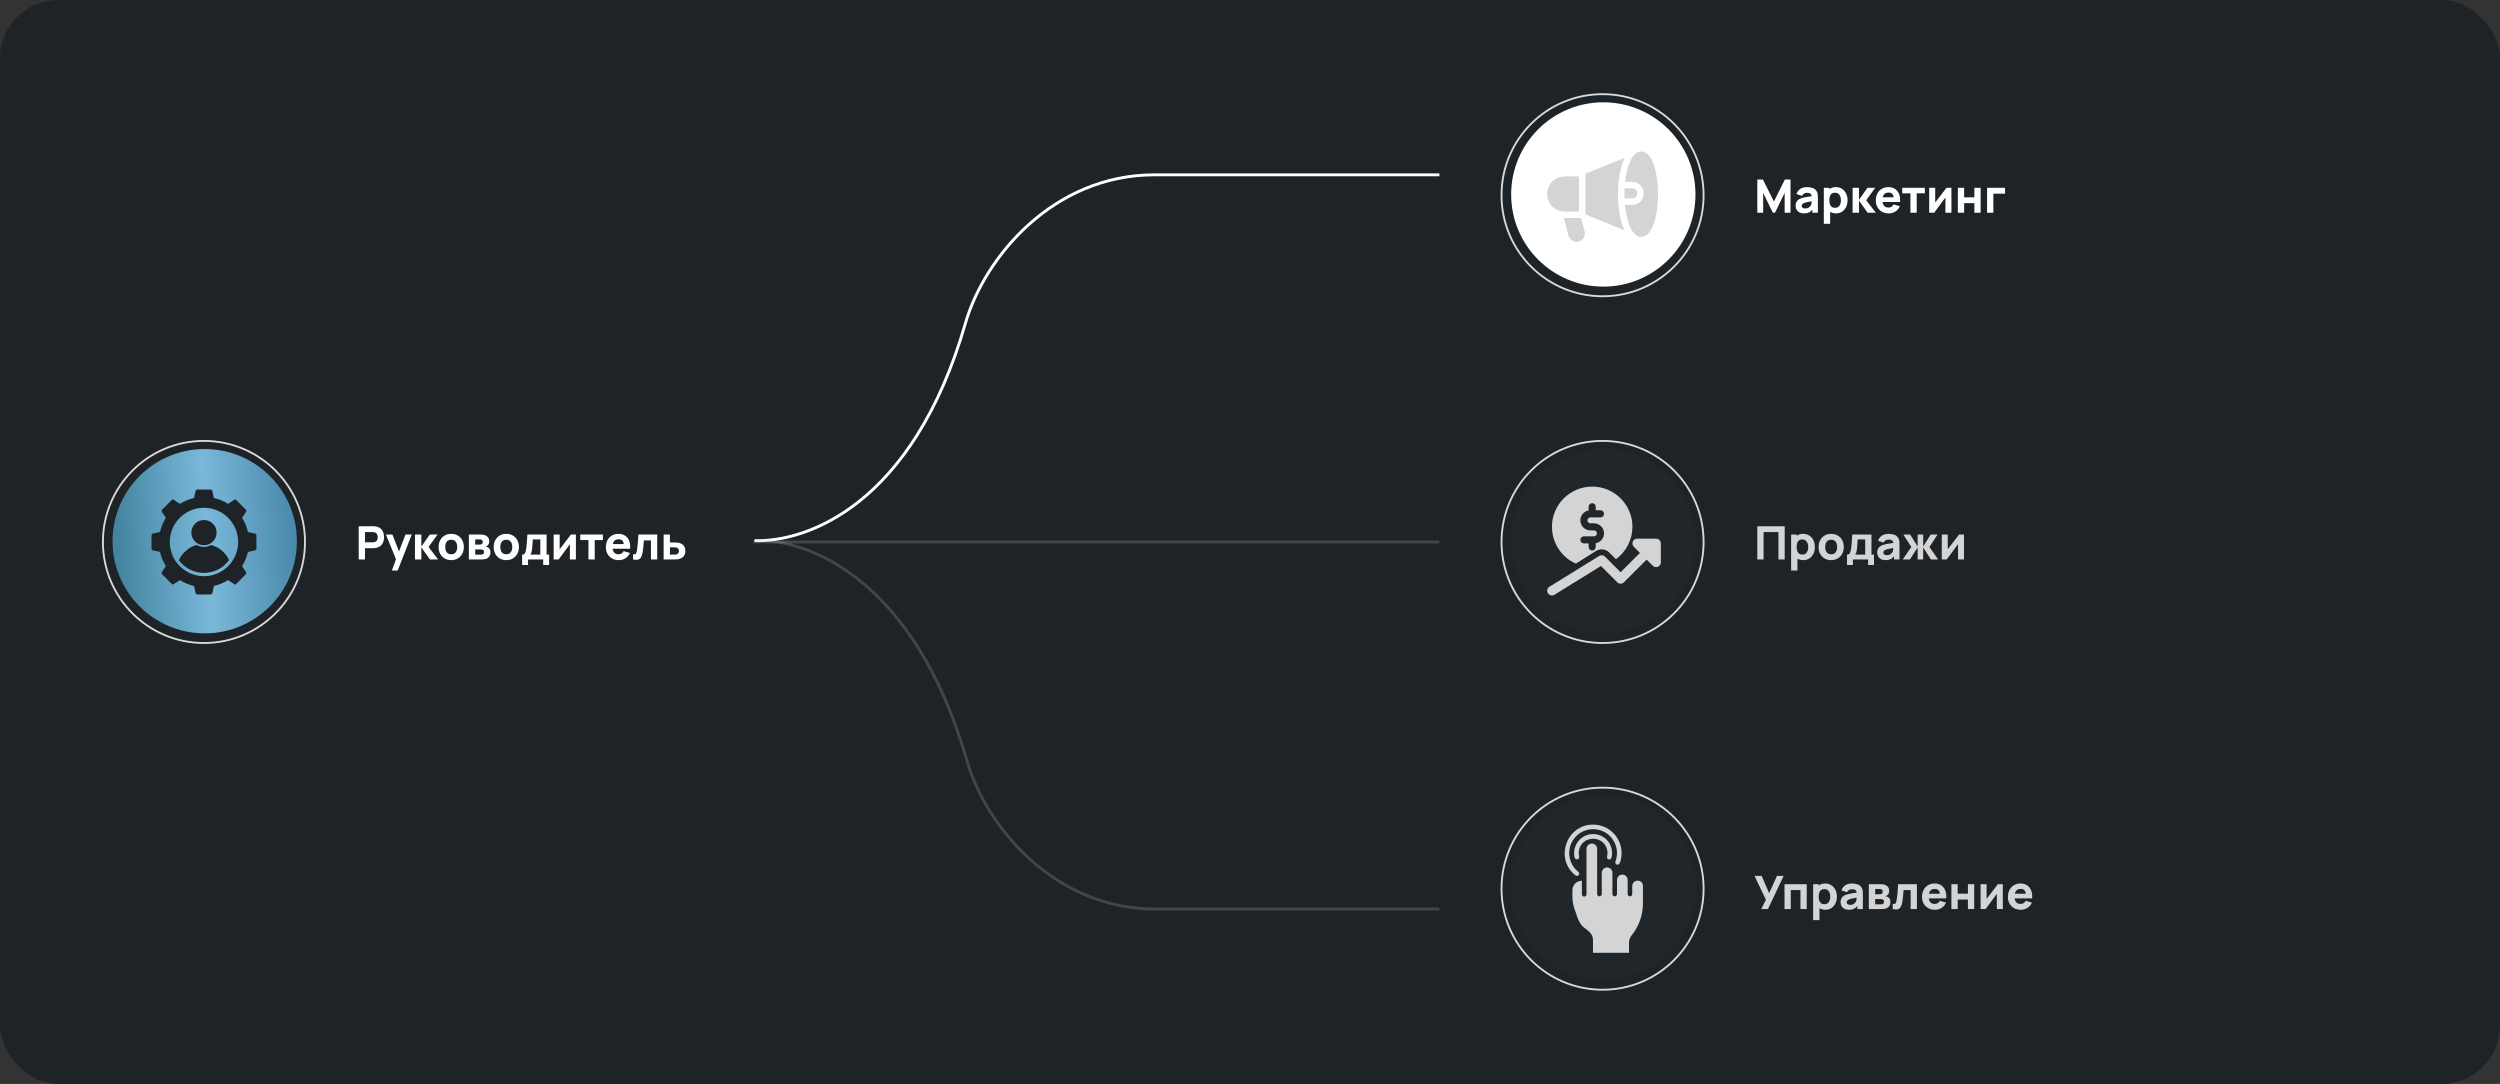 <?xml version="1.0" encoding="UTF-8"?> <svg xmlns="http://www.w3.org/2000/svg" width="858" height="372" viewBox="0 0 858 372" fill="none"><rect x="0" y="0" width="858" height="372" fill="#333333" stroke="none"/><rect width="858" height="372" rx="20" fill="#1E2328"></rect><circle cx="70" cy="186" r="34.678" stroke="#D9D9D9" stroke-width="0.644"></circle><circle cx="70.258" cy="185.741" r="31.63" fill="url(#paint0_linear_163_3444)"></circle><path d="M123.108 192V180.605H127.919C128.03 180.605 128.178 180.61 128.362 180.62C128.552 180.626 128.721 180.642 128.869 180.668C129.549 180.773 130.106 180.998 130.539 181.341C130.977 181.683 131.298 182.116 131.504 182.638C131.71 183.155 131.813 183.733 131.813 184.371C131.813 185.01 131.707 185.59 131.496 186.112C131.29 186.629 130.969 187.059 130.531 187.402C130.098 187.745 129.544 187.969 128.869 188.075C128.721 188.096 128.552 188.112 128.362 188.122C128.173 188.133 128.025 188.138 127.919 188.138H125.26V192H123.108ZM125.26 186.128H127.824C127.935 186.128 128.056 186.123 128.188 186.112C128.32 186.102 128.442 186.081 128.552 186.049C128.843 185.97 129.067 185.838 129.225 185.653C129.383 185.463 129.491 185.255 129.549 185.028C129.613 184.796 129.644 184.577 129.644 184.371C129.644 184.166 129.613 183.949 129.549 183.722C129.491 183.49 129.383 183.282 129.225 183.097C129.067 182.907 128.843 182.773 128.552 182.694C128.442 182.662 128.32 182.641 128.188 182.63C128.056 182.62 127.935 182.615 127.824 182.615H125.26V186.128ZM134.494 195.798L136.14 191.272L136.171 192.601L132.452 183.453H134.684L137.184 189.927H136.678L139.163 183.453H141.315L136.488 195.798H134.494ZM142.412 192L142.428 183.453H144.612V187.568L147.508 183.453H150.167L147.081 187.727L150.373 192H147.572L144.612 187.885V192H142.412ZM154.852 192.237C153.992 192.237 153.238 192.045 152.589 191.66C151.94 191.275 151.433 190.744 151.069 190.069C150.711 189.389 150.531 188.608 150.531 187.727C150.531 186.835 150.716 186.052 151.085 185.376C151.454 184.696 151.964 184.166 152.612 183.786C153.261 183.406 154.008 183.216 154.852 183.216C155.712 183.216 156.466 183.409 157.115 183.794C157.769 184.179 158.279 184.712 158.643 185.392C159.007 186.068 159.189 186.846 159.189 187.727C159.189 188.613 159.004 189.396 158.635 190.077C158.271 190.752 157.761 191.283 157.107 191.668C156.458 192.047 155.707 192.237 154.852 192.237ZM154.852 190.227C155.543 190.227 156.057 189.995 156.395 189.531C156.738 189.061 156.909 188.46 156.909 187.727C156.909 186.967 156.735 186.36 156.387 185.907C156.044 185.453 155.533 185.226 154.852 185.226C154.382 185.226 153.997 185.332 153.697 185.543C153.396 185.754 153.172 186.046 153.024 186.421C152.882 186.796 152.81 187.231 152.81 187.727C152.81 188.492 152.982 189.101 153.325 189.555C153.673 190.003 154.182 190.227 154.852 190.227ZM160.913 192V183.453H164.917C165.234 183.453 165.511 183.472 165.748 183.509C165.986 183.54 166.183 183.58 166.342 183.628C166.732 183.744 167.088 183.97 167.41 184.308C167.732 184.646 167.893 185.136 167.893 185.78C167.893 186.16 167.832 186.468 167.711 186.706C167.589 186.938 167.428 187.131 167.228 187.284C167.133 187.352 167.038 187.41 166.943 187.458C166.848 187.505 166.753 187.542 166.658 187.568C166.88 187.6 167.08 187.658 167.26 187.743C167.544 187.869 167.792 188.07 168.003 188.344C168.214 188.613 168.32 189.014 168.32 189.547C168.32 190.117 168.18 190.602 167.901 191.003C167.626 191.404 167.212 191.683 166.658 191.842C166.468 191.894 166.244 191.934 165.986 191.96C165.732 191.987 165.466 192 165.186 192H160.913ZM163.097 190.37H165.028C165.139 190.37 165.252 190.359 165.368 190.338C165.49 190.312 165.598 190.28 165.693 190.243C165.846 190.18 165.954 190.072 166.017 189.919C166.086 189.766 166.12 189.61 166.12 189.452C166.12 189.23 166.07 189.056 165.97 188.93C165.875 188.803 165.767 188.713 165.645 188.661C165.545 188.613 165.434 188.587 165.313 188.581C165.197 188.571 165.102 188.566 165.028 188.566H163.097V190.37ZM163.097 186.904H164.411C164.58 186.904 164.738 186.896 164.886 186.88C165.039 186.859 165.165 186.825 165.265 186.777C165.403 186.714 165.505 186.614 165.574 186.476C165.643 186.334 165.677 186.176 165.677 186.002C165.677 185.817 165.637 185.651 165.558 185.503C165.484 185.35 165.36 185.247 165.186 185.194C165.07 185.152 164.922 185.128 164.743 185.123C164.569 185.118 164.458 185.115 164.411 185.115H163.097V186.904ZM173.755 192.237C172.895 192.237 172.14 192.045 171.491 191.66C170.843 191.275 170.336 190.744 169.972 190.069C169.613 189.389 169.434 188.608 169.434 187.727C169.434 186.835 169.619 186.052 169.988 185.376C170.357 184.696 170.866 184.166 171.515 183.786C172.164 183.406 172.911 183.216 173.755 183.216C174.615 183.216 175.369 183.409 176.018 183.794C176.672 184.179 177.181 184.712 177.545 185.392C177.909 186.068 178.091 186.846 178.091 187.727C178.091 188.613 177.907 189.396 177.537 190.077C177.173 190.752 176.664 191.283 176.01 191.668C175.361 192.047 174.609 192.237 173.755 192.237ZM173.755 190.227C174.446 190.227 174.96 189.995 175.298 189.531C175.641 189.061 175.812 188.46 175.812 187.727C175.812 186.967 175.638 186.36 175.29 185.907C174.947 185.453 174.435 185.226 173.755 185.226C173.285 185.226 172.9 185.332 172.599 185.543C172.299 185.754 172.074 186.046 171.927 186.421C171.784 186.796 171.713 187.231 171.713 187.727C171.713 188.492 171.884 189.101 172.227 189.555C172.576 190.003 173.085 190.227 173.755 190.227ZM179.198 193.899V190.338C179.652 190.338 179.974 190.18 180.164 189.863C180.359 189.547 180.512 188.982 180.623 188.17C180.686 187.7 180.739 187.207 180.781 186.69C180.829 186.173 180.868 185.643 180.9 185.099C180.931 184.556 180.961 184.007 180.987 183.453H187.587V190.338H188.457V193.899H186.431V192H181.224V193.899H179.198ZM181.952 190.338H185.434V185.115H182.854C182.839 185.405 182.82 185.696 182.799 185.986C182.783 186.276 182.762 186.563 182.736 186.848C182.715 187.133 182.694 187.41 182.672 187.679C182.651 187.943 182.628 188.196 182.601 188.439C182.554 188.903 182.488 189.28 182.403 189.571C182.319 189.861 182.169 190.117 181.952 190.338ZM197.645 183.453V192H195.588V186.777L191.726 192H190.017V183.453H192.074V188.502L195.952 183.453H197.645ZM201.952 192V185.353H199.15V183.453H206.906V185.353H204.104V192H201.952ZM212.382 192.237C211.507 192.237 210.734 192.05 210.064 191.676C209.399 191.296 208.877 190.776 208.497 190.117C208.122 189.452 207.935 188.692 207.935 187.838C207.935 186.904 208.12 186.091 208.489 185.4C208.858 184.709 209.367 184.174 210.016 183.794C210.665 183.409 211.412 183.216 212.256 183.216C213.153 183.216 213.915 183.427 214.543 183.849C215.17 184.271 215.635 184.865 215.935 185.63C216.236 186.395 216.342 187.294 216.252 188.328H214.123V187.537C214.123 186.666 213.983 186.041 213.704 185.661C213.429 185.276 212.978 185.084 212.351 185.084C211.617 185.084 211.077 185.308 210.728 185.756C210.385 186.199 210.214 186.856 210.214 187.727C210.214 188.523 210.385 189.141 210.728 189.578C211.077 190.011 211.586 190.227 212.256 190.227C212.678 190.227 213.039 190.135 213.34 189.95C213.641 189.766 213.87 189.499 214.028 189.151L216.181 189.768C215.859 190.549 215.35 191.156 214.653 191.588C213.962 192.021 213.205 192.237 212.382 192.237ZM209.549 188.328V186.73H215.215V188.328H209.549ZM217.247 192V190.212C217.559 190.27 217.799 190.267 217.968 190.204C218.136 190.135 218.263 190.003 218.347 189.808C218.437 189.607 218.514 189.336 218.577 188.993C218.661 188.539 218.735 188.009 218.799 187.402C218.867 186.796 218.925 186.155 218.973 185.479C219.02 184.799 219.062 184.123 219.099 183.453H225.557V192H223.404V185.463H220.983C220.962 185.738 220.933 186.065 220.896 186.445C220.864 186.825 220.827 187.22 220.785 187.632C220.748 188.038 220.706 188.428 220.658 188.803C220.611 189.172 220.561 189.489 220.508 189.753C220.381 190.423 220.194 190.95 219.946 191.335C219.698 191.72 219.358 191.966 218.925 192.071C218.493 192.182 217.933 192.158 217.247 192ZM227.76 192V183.453H229.913V186.176H231.29C231.527 186.176 231.804 186.181 232.121 186.192C232.437 186.202 232.698 186.228 232.904 186.271C233.405 186.381 233.827 186.558 234.17 186.801C234.513 187.044 234.772 187.357 234.946 187.743C235.125 188.122 235.215 188.576 235.215 189.104C235.215 189.863 235.017 190.475 234.621 190.94C234.231 191.399 233.664 191.715 232.92 191.889C232.714 191.937 232.45 191.968 232.129 191.984C231.807 191.995 231.527 192 231.29 192H227.76ZM229.913 190.338H231.527C231.622 190.338 231.728 190.333 231.844 190.322C231.96 190.312 232.076 190.291 232.192 190.259C232.413 190.196 232.609 190.056 232.777 189.84C232.946 189.623 233.031 189.378 233.031 189.104C233.031 188.803 232.944 188.547 232.77 188.336C232.595 188.12 232.392 187.98 232.16 187.917C232.049 187.885 231.939 187.864 231.828 187.853C231.717 187.843 231.617 187.838 231.527 187.838H229.913V190.338Z" fill="white"></path><circle cx="550" cy="67" r="34.678" stroke="#D9D9D9" stroke-width="0.644"></circle><circle cx="550.259" cy="66.741" r="31.63" fill="white"></circle><path d="M557.545 68.086H560.193C562.468 67.992 562.466 64.752 560.193 64.658H557.569C557.512 65.796 557.504 66.946 557.545 68.086Z" fill="#D4D4D4"></path><path d="M563.283 52C560.239 52 558.362 56.771 557.745 62.427H560.193C565.428 62.644 565.424 70.102 560.193 70.317H557.688C558.241 76.214 560.139 81.301 563.283 81.301C570.944 81.245 570.944 52.056 563.283 52Z" fill="#D4D4D4"></path><path d="M555.289 66.651C555.289 62.604 555.853 58.77 556.878 55.855C557.089 55.255 557.32 54.697 557.568 54.182L544.129 59.625V73.554L557.568 79.119C555.894 75.436 555.351 71.513 555.289 66.651Z" fill="#D4D4D4"></path><path d="M541.898 72.601V60.528L536.994 60.553C528.958 60.915 529.021 72.286 537.071 72.6L541.898 72.601Z" fill="#D4D4D4"></path><path d="M542.628 74.822H536.699L538.322 80.876C538.725 82.413 540.343 83.311 541.828 82.901C542.564 82.704 543.181 82.229 543.564 81.565C543.948 80.901 544.05 80.13 543.853 79.394L542.628 74.822Z" fill="#D4D4D4"></path><path d="M603.108 73V61.605H605.039L608.806 69.17L612.572 61.605H614.503V73H612.493V66.194L609.185 73H608.426L605.118 66.194V73H603.108ZM619.099 73.237C618.487 73.237 617.967 73.121 617.54 72.889C617.118 72.652 616.796 72.338 616.574 71.948C616.358 71.552 616.25 71.117 616.25 70.642C616.25 70.246 616.311 69.885 616.432 69.558C616.553 69.231 616.748 68.943 617.017 68.695C617.292 68.442 617.658 68.231 618.117 68.062C618.434 67.946 618.811 67.843 619.249 67.753C619.687 67.664 620.183 67.579 620.737 67.5C621.291 67.416 621.9 67.323 622.565 67.223L621.789 67.65C621.789 67.144 621.668 66.772 621.425 66.535C621.183 66.297 620.776 66.179 620.207 66.179C619.89 66.179 619.56 66.255 619.217 66.408C618.874 66.561 618.634 66.833 618.497 67.223L616.551 66.606C616.767 65.899 617.173 65.324 617.769 64.881C618.365 64.438 619.178 64.216 620.207 64.216C620.961 64.216 621.631 64.332 622.217 64.564C622.802 64.796 623.245 65.197 623.546 65.767C623.715 66.084 623.815 66.4 623.847 66.717C623.878 67.033 623.894 67.387 623.894 67.777V73H622.011V71.243L622.28 71.607C621.863 72.182 621.412 72.599 620.927 72.858C620.447 73.111 619.837 73.237 619.099 73.237ZM619.558 71.544C619.953 71.544 620.286 71.475 620.555 71.338C620.829 71.196 621.045 71.035 621.204 70.855C621.367 70.676 621.478 70.526 621.536 70.404C621.647 70.172 621.71 69.903 621.726 69.597C621.747 69.286 621.758 69.027 621.758 68.822L622.391 68.98C621.752 69.085 621.235 69.175 620.84 69.249C620.444 69.318 620.125 69.381 619.882 69.439C619.639 69.497 619.426 69.56 619.241 69.629C619.03 69.713 618.859 69.806 618.727 69.906C618.6 70.001 618.505 70.106 618.442 70.222C618.384 70.338 618.355 70.468 618.355 70.61C618.355 70.805 618.402 70.974 618.497 71.117C618.598 71.254 618.737 71.359 618.917 71.433C619.096 71.507 619.31 71.544 619.558 71.544ZM630.146 73.237C629.297 73.237 628.587 73.04 628.017 72.644C627.448 72.248 627.018 71.71 626.727 71.029C626.443 70.349 626.3 69.581 626.3 68.727C626.3 67.872 626.443 67.105 626.727 66.424C627.012 65.743 627.432 65.205 627.986 64.809C628.54 64.414 629.223 64.216 630.035 64.216C630.853 64.216 631.565 64.411 632.172 64.802C632.779 65.192 633.248 65.728 633.58 66.408C633.918 67.083 634.087 67.856 634.087 68.727C634.087 69.581 633.921 70.349 633.588 71.029C633.261 71.71 632.802 72.248 632.211 72.644C631.621 73.04 630.932 73.237 630.146 73.237ZM625.936 76.799V64.453H627.835V70.309H628.104V76.799H625.936ZM629.798 71.322C630.262 71.322 630.642 71.206 630.937 70.974C631.233 70.742 631.452 70.431 631.594 70.04C631.737 69.645 631.808 69.207 631.808 68.727C631.808 68.252 631.734 67.819 631.586 67.429C631.439 67.033 631.209 66.719 630.898 66.487C630.592 66.25 630.199 66.131 629.719 66.131C629.27 66.131 628.906 66.239 628.627 66.456C628.352 66.672 628.152 66.975 628.025 67.366C627.899 67.756 627.835 68.21 627.835 68.727C627.835 69.244 627.899 69.697 628.025 70.088C628.152 70.478 628.358 70.782 628.642 70.998C628.933 71.214 629.318 71.322 629.798 71.322ZM635.812 73L635.828 64.453H638.012V68.568L640.909 64.453H643.568L640.481 68.727L643.773 73H640.972L638.012 68.885V73H635.812ZM648.224 73.237C647.349 73.237 646.576 73.05 645.906 72.675C645.241 72.296 644.719 71.776 644.339 71.117C643.964 70.452 643.777 69.692 643.777 68.838C643.777 67.904 643.962 67.091 644.331 66.4C644.7 65.709 645.209 65.174 645.858 64.794C646.507 64.409 647.254 64.216 648.098 64.216C648.995 64.216 649.757 64.427 650.385 64.849C651.013 65.271 651.477 65.865 651.778 66.63C652.078 67.395 652.184 68.294 652.094 69.328H649.965V68.537C649.965 67.666 649.826 67.041 649.546 66.661C649.272 66.276 648.821 66.084 648.193 66.084C647.459 66.084 646.919 66.308 646.57 66.756C646.228 67.199 646.056 67.856 646.056 68.727C646.056 69.523 646.228 70.141 646.57 70.579C646.919 71.011 647.428 71.227 648.098 71.227C648.52 71.227 648.881 71.135 649.182 70.95C649.483 70.766 649.712 70.499 649.87 70.151L652.023 70.768C651.701 71.549 651.192 72.156 650.496 72.588C649.804 73.021 649.047 73.237 648.224 73.237ZM645.391 69.328V67.73H651.057V69.328H645.391ZM655.661 73V66.353H652.86V64.453H660.615V66.353H657.813V73H655.661ZM669.732 64.453V73H667.674V67.777L663.812 73H662.103V64.453H664.161V69.502L668.038 64.453H669.732ZM671.933 73V64.453H674.086V67.714H677.599V64.453H679.752V73H677.599V69.724H674.086V73H671.933ZM681.965 73V64.453H688.137V66.463H684.117V73H681.965Z" fill="white"></path><circle cx="550" cy="186" r="34.678" stroke="#D9D9D9" stroke-width="0.644"></circle><circle cx="550.259" cy="185.741" r="31.63" fill="#21262B"></circle><path d="M537.234 191.117C538.313 192.082 539.536 192.848 540.848 193.423L547.744 189.092C549.171 188.192 551.082 188.405 552.276 189.606L554.595 191.925C558.071 189.362 560.25 185.262 560.25 180.813C560.25 173.196 554.054 167 546.438 167C538.821 167 532.625 173.196 532.625 180.813C532.625 184.744 534.304 188.499 537.234 191.117ZM547.055 182.031H545.82C543.921 182.031 542.375 180.486 542.375 178.586C542.375 176.879 543.607 175.473 545.219 175.187V173.906C545.219 173.234 545.765 172.688 546.438 172.688C547.11 172.688 547.656 173.234 547.656 173.906V175.125H549.282C549.954 175.125 550.5 175.671 550.5 176.344C550.5 177.017 549.954 177.563 549.282 177.563H545.82C545.264 177.563 544.813 178.014 544.813 178.57C544.813 179.142 545.264 179.594 545.82 179.594H547.055C548.955 179.594 550.5 181.139 550.5 183.039C550.5 184.747 549.269 186.153 547.656 186.439V187.717C547.656 188.39 547.11 188.936 546.438 188.936C545.765 188.936 545.219 188.39 545.219 187.717V186.5H543.594C542.921 186.5 542.375 185.954 542.375 185.282C542.375 184.609 542.921 184.063 543.594 184.063H547.055C547.611 184.063 548.063 183.611 548.063 183.055C548.063 182.483 547.611 182.031 547.055 182.031Z" fill="#D4D4D4"></path><path d="M568.375 184.875H561.875C561.218 184.875 560.624 185.272 560.373 185.878C560.121 186.485 560.261 187.184 560.726 187.649L562.827 189.75L556.187 196.39L550.836 191.039C550.305 190.504 549.469 190.411 548.832 190.806L531.77 201.369C531.006 201.842 530.772 202.843 531.243 203.605C531.55 204.102 532.082 204.375 532.626 204.375C532.919 204.375 533.213 204.297 533.479 204.132L549.447 194.247L555.037 199.837C555.672 200.472 556.699 200.472 557.335 199.837L565.125 192.048L567.226 194.149C567.536 194.459 567.952 194.625 568.375 194.625C568.585 194.625 568.796 194.585 568.997 194.502C569.605 194.25 570 193.657 570 193V186.5C570 185.603 569.274 184.875 568.375 184.875Z" fill="#D4D4D4"></path><path d="M603.108 192V180.605H612.509V192H610.357V182.615H605.26V192H603.108ZM618.925 192.237C618.076 192.237 617.366 192.04 616.796 191.644C616.226 191.248 615.797 190.71 615.506 190.03C615.221 189.349 615.079 188.581 615.079 187.727C615.079 186.872 615.221 186.104 615.506 185.424C615.791 184.743 616.211 184.205 616.765 183.81C617.319 183.414 618.002 183.216 618.814 183.216C619.632 183.216 620.344 183.411 620.951 183.802C621.558 184.192 622.027 184.728 622.359 185.408C622.697 186.083 622.866 186.856 622.866 187.727C622.866 188.581 622.7 189.349 622.367 190.03C622.04 190.71 621.581 191.248 620.99 191.644C620.4 192.04 619.711 192.237 618.925 192.237ZM614.715 195.798V183.453H616.614V189.309H616.883V195.798H614.715ZM618.577 190.322C619.041 190.322 619.421 190.206 619.716 189.974C620.012 189.742 620.231 189.431 620.373 189.04C620.516 188.645 620.587 188.207 620.587 187.727C620.587 187.252 620.513 186.819 620.365 186.429C620.218 186.033 619.988 185.719 619.677 185.487C619.371 185.25 618.978 185.131 618.498 185.131C618.049 185.131 617.685 185.239 617.406 185.456C617.131 185.672 616.931 185.975 616.804 186.366C616.678 186.756 616.614 187.21 616.614 187.727C616.614 188.244 616.678 188.697 616.804 189.088C616.931 189.478 617.137 189.782 617.421 189.998C617.712 190.214 618.097 190.322 618.577 190.322ZM628.453 192.237C627.593 192.237 626.839 192.045 626.19 191.66C625.541 191.275 625.035 190.744 624.671 190.069C624.312 189.389 624.132 188.608 624.132 187.727C624.132 186.835 624.317 186.052 624.686 185.376C625.056 184.696 625.565 184.166 626.214 183.786C626.863 183.406 627.609 183.216 628.453 183.216C629.313 183.216 630.068 183.409 630.716 183.794C631.371 184.179 631.88 184.712 632.244 185.392C632.608 186.068 632.79 186.846 632.79 187.727C632.79 188.613 632.605 189.396 632.236 190.077C631.872 190.752 631.363 191.283 630.709 191.668C630.06 192.047 629.308 192.237 628.453 192.237ZM628.453 190.227C629.144 190.227 629.659 189.995 629.996 189.531C630.339 189.061 630.511 188.46 630.511 187.727C630.511 186.967 630.337 186.36 629.988 185.907C629.645 185.453 629.134 185.226 628.453 185.226C627.984 185.226 627.599 185.332 627.298 185.543C626.997 185.754 626.773 186.046 626.625 186.421C626.483 186.796 626.411 187.231 626.411 187.727C626.411 188.492 626.583 189.101 626.926 189.555C627.274 190.003 627.783 190.227 628.453 190.227ZM633.897 193.899V190.338C634.351 190.338 634.672 190.18 634.862 189.863C635.058 189.547 635.211 188.982 635.321 188.17C635.385 187.7 635.437 187.207 635.48 186.69C635.527 186.173 635.567 185.643 635.598 185.099C635.63 184.556 635.659 184.007 635.685 183.453H642.285V190.338H643.156V193.899H641.13V192H635.923V193.899H633.897ZM636.651 190.338H640.133V185.115H637.553C637.537 185.405 637.519 185.696 637.498 185.986C637.482 186.276 637.461 186.563 637.434 186.848C637.413 187.133 637.392 187.41 637.371 187.679C637.35 187.943 637.326 188.196 637.3 188.439C637.252 188.903 637.186 189.28 637.102 189.571C637.017 189.861 636.867 190.117 636.651 190.338ZM647.105 192.237C646.493 192.237 645.973 192.121 645.546 191.889C645.124 191.652 644.802 191.338 644.581 190.948C644.364 190.552 644.256 190.117 644.256 189.642C644.256 189.246 644.317 188.885 644.438 188.558C644.56 188.231 644.755 187.943 645.024 187.695C645.298 187.442 645.665 187.231 646.124 187.062C646.44 186.946 646.817 186.843 647.255 186.753C647.693 186.664 648.189 186.579 648.743 186.5C649.297 186.416 649.906 186.323 650.571 186.223L649.796 186.65C649.796 186.144 649.674 185.772 649.432 185.535C649.189 185.297 648.783 185.179 648.213 185.179C647.896 185.179 647.567 185.255 647.224 185.408C646.881 185.561 646.641 185.833 646.504 186.223L644.557 185.606C644.773 184.899 645.179 184.324 645.776 183.881C646.372 183.438 647.184 183.216 648.213 183.216C648.967 183.216 649.637 183.332 650.223 183.564C650.809 183.796 651.252 184.197 651.552 184.767C651.721 185.084 651.821 185.4 651.853 185.717C651.885 186.033 651.901 186.387 651.901 186.777V192H650.017V190.243L650.286 190.607C649.869 191.182 649.418 191.599 648.933 191.858C648.453 192.111 647.844 192.237 647.105 192.237ZM647.564 190.544C647.96 190.544 648.292 190.475 648.561 190.338C648.835 190.196 649.052 190.035 649.21 189.855C649.374 189.676 649.484 189.526 649.542 189.404C649.653 189.172 649.716 188.903 649.732 188.597C649.753 188.286 649.764 188.027 649.764 187.822L650.397 187.98C649.759 188.085 649.242 188.175 648.846 188.249C648.45 188.318 648.131 188.381 647.888 188.439C647.646 188.497 647.432 188.56 647.247 188.629C647.036 188.713 646.865 188.806 646.733 188.906C646.606 189.001 646.512 189.106 646.448 189.222C646.39 189.338 646.361 189.468 646.361 189.61C646.361 189.805 646.409 189.974 646.504 190.117C646.604 190.254 646.744 190.359 646.923 190.433C647.102 190.507 647.316 190.544 647.564 190.544ZM653.009 192L655.984 187.727L653.214 183.453H655.557L658.137 187.568V183.453H660.036V187.568L662.616 183.453H664.958L662.188 187.727L665.164 192H662.679L660.036 187.885V192H658.137V187.885L655.493 192H653.009ZM674.044 183.453V192H671.987V186.777L668.125 192H666.415V183.453H668.473V188.502L672.351 183.453H674.044Z" fill="#D4D4D4"></path><circle cx="550" cy="305" r="34.678" stroke="#D9D9D9" stroke-width="0.644"></circle><circle cx="550.259" cy="304.741" r="31.63" fill="#21262B"></circle><path d="M563.321 302.737C563.062 302.486 562.735 302.317 562.381 302.25C562.027 302.183 561.661 302.22 561.328 302.358C560.996 302.495 560.71 302.727 560.507 303.025C560.304 303.323 560.192 303.673 560.186 304.033V306.862C560.182 307.067 560.097 307.263 559.95 307.407C559.803 307.551 559.606 307.632 559.4 307.632C559.194 307.632 558.997 307.551 558.85 307.407C558.703 307.263 558.618 307.067 558.614 306.862V301.99C558.614 301.505 558.421 301.039 558.078 300.696C557.735 300.352 557.269 300.16 556.784 300.16C556.298 300.16 555.832 300.352 555.489 300.696C555.146 301.039 554.953 301.505 554.953 301.99V306.862C554.949 307.067 554.864 307.263 554.717 307.407C554.571 307.551 554.373 307.632 554.167 307.632C553.961 307.632 553.764 307.551 553.617 307.407C553.47 307.263 553.385 307.067 553.381 306.862V299.523C553.375 299.047 553.183 298.591 552.846 298.254C552.509 297.917 552.054 297.724 551.577 297.717C551.101 297.71 550.64 297.889 550.294 298.216C549.947 298.543 549.741 298.992 549.72 299.468V306.862C549.715 307.068 549.629 307.263 549.482 307.407C549.334 307.551 549.136 307.631 548.93 307.631C548.724 307.631 548.527 307.551 548.379 307.407C548.232 307.263 548.146 307.068 548.141 306.862C548.137 302.99 548.153 295.2 548.149 291.312C548.142 290.831 547.947 290.371 547.604 290.033C547.262 289.695 546.799 289.505 546.318 289.505C545.836 289.505 545.374 289.695 545.032 290.033C544.689 290.371 544.493 290.831 544.487 291.312V306.94C544.484 307.147 544.4 307.343 544.253 307.488C544.106 307.633 543.908 307.714 543.701 307.714C543.495 307.714 543.297 307.633 543.15 307.488C543.003 307.343 542.919 307.147 542.916 306.94L542.892 302.265C542.032 302.265 541.206 302.607 540.598 303.216C539.989 303.824 539.647 304.65 539.647 305.51V307.529C539.628 309.431 540.008 311.316 540.763 313.061C541.407 315.096 542.13 317.375 543.961 318.585C545.371 319.599 546.753 320.771 546.711 322.639L546.711 327H559.078V323.566C559.076 322.663 559.377 321.786 559.934 321.075C562.344 318.09 563.72 314.404 563.855 310.57V304.033C563.856 303.792 563.809 303.554 563.717 303.332C563.626 303.109 563.491 302.907 563.321 302.737Z" fill="#D4D4D4"></path><path d="M540.717 300.456C540.881 300.58 541.087 300.635 541.291 300.61C541.495 300.584 541.681 300.479 541.809 300.317C541.936 300.156 541.996 299.95 541.974 299.746C541.952 299.541 541.85 299.353 541.691 299.223C540.496 298.286 539.584 297.036 539.058 295.612C538.531 294.188 538.41 292.645 538.708 291.156C539.006 289.667 539.711 288.29 540.745 287.179C541.78 286.067 543.102 285.264 544.566 284.859C546.029 284.455 547.576 284.464 549.035 284.887C550.493 285.309 551.806 286.128 552.826 287.253C553.847 288.377 554.535 289.762 554.815 291.255C555.095 292.747 554.955 294.288 554.411 295.706C554.336 295.9 554.341 296.116 554.425 296.307C554.509 296.498 554.666 296.647 554.86 296.722C556.349 297.219 556.472 293.725 556.527 292.767C556.523 290.176 555.491 287.693 553.659 285.862C551.826 284.031 549.342 283.002 546.751 283C537.53 283.011 533.473 294.761 540.717 300.456Z" fill="#D4D4D4"></path><path d="M552.09 294.954C553.274 295.182 553.226 293.58 553.274 292.767C553.274 291.038 552.587 289.38 551.365 288.158C550.143 286.936 548.485 286.249 546.756 286.249C545.027 286.249 543.37 286.936 542.147 288.158C540.925 289.38 540.238 291.038 540.238 292.767C540.282 293.553 540.233 295.143 541.404 294.926C542.423 294.618 541.735 293.499 541.81 292.767C542.042 286.221 551.471 286.231 551.703 292.767C551.787 293.527 551.068 294.623 552.09 294.954Z" fill="#D4D4D4"></path><path d="M604.469 312L606.052 308.803L602.158 300.605H604.596L607.175 306.54L609.85 300.605H612.145L606.764 312H604.469ZM612.443 312V303.453H620.072V312H617.919V305.463H614.595V312H612.443ZM626.483 312.237C625.634 312.237 624.924 312.04 624.354 311.644C623.784 311.248 623.355 310.71 623.064 310.03C622.779 309.349 622.637 308.581 622.637 307.727C622.637 306.872 622.779 306.104 623.064 305.424C623.349 304.743 623.769 304.205 624.323 303.81C624.877 303.414 625.56 303.216 626.372 303.216C627.19 303.216 627.902 303.411 628.509 303.802C629.116 304.192 629.585 304.728 629.917 305.408C630.255 306.083 630.424 306.856 630.424 307.727C630.424 308.581 630.258 309.349 629.925 310.03C629.598 310.71 629.139 311.248 628.548 311.644C627.958 312.04 627.269 312.237 626.483 312.237ZM622.273 315.798V303.453H624.172V309.309H624.441V315.798H622.273ZM626.135 310.322C626.599 310.322 626.979 310.206 627.274 309.974C627.57 309.742 627.789 309.431 627.931 309.04C628.074 308.645 628.145 308.207 628.145 307.727C628.145 307.252 628.071 306.819 627.923 306.429C627.776 306.033 627.546 305.719 627.235 305.487C626.929 305.25 626.536 305.131 626.056 305.131C625.607 305.131 625.243 305.239 624.964 305.456C624.689 305.672 624.489 305.975 624.362 306.366C624.236 306.756 624.172 307.21 624.172 307.727C624.172 308.244 624.236 308.697 624.362 309.088C624.489 309.478 624.695 309.782 624.979 309.998C625.27 310.214 625.655 310.322 626.135 310.322ZM634.539 312.237C633.927 312.237 633.408 312.121 632.98 311.889C632.558 311.652 632.236 311.338 632.015 310.948C631.799 310.552 631.69 310.117 631.69 309.642C631.69 309.246 631.751 308.885 631.872 308.558C631.994 308.231 632.189 307.943 632.458 307.695C632.732 307.442 633.099 307.231 633.558 307.062C633.875 306.946 634.252 306.843 634.69 306.753C635.128 306.664 635.623 306.579 636.177 306.5C636.731 306.416 637.341 306.323 638.005 306.223L637.23 306.65C637.23 306.144 637.109 305.772 636.866 305.535C636.623 305.297 636.217 305.179 635.647 305.179C635.331 305.179 635.001 305.255 634.658 305.408C634.315 305.561 634.075 305.833 633.938 306.223L631.991 305.606C632.207 304.899 632.614 304.324 633.21 303.881C633.806 303.438 634.618 303.216 635.647 303.216C636.402 303.216 637.072 303.332 637.657 303.564C638.243 303.796 638.686 304.197 638.987 304.767C639.155 305.084 639.256 305.4 639.287 305.717C639.319 306.033 639.335 306.387 639.335 306.777V312H637.451V310.243L637.72 310.607C637.304 311.182 636.853 311.599 636.367 311.858C635.887 312.111 635.278 312.237 634.539 312.237ZM634.998 310.544C635.394 310.544 635.726 310.475 635.995 310.338C636.27 310.196 636.486 310.035 636.644 309.855C636.808 309.676 636.919 309.526 636.977 309.404C637.087 309.172 637.151 308.903 637.167 308.597C637.188 308.286 637.198 308.027 637.198 307.822L637.831 307.98C637.193 308.085 636.676 308.175 636.28 308.249C635.885 308.318 635.565 308.381 635.323 308.439C635.08 308.497 634.866 308.56 634.682 308.629C634.471 308.713 634.299 308.806 634.167 308.906C634.041 309.001 633.946 309.106 633.882 309.222C633.824 309.338 633.795 309.468 633.795 309.61C633.795 309.805 633.843 309.974 633.938 310.117C634.038 310.254 634.178 310.359 634.357 310.433C634.537 310.507 634.75 310.544 634.998 310.544ZM641.377 312V303.453H645.381C645.697 303.453 645.974 303.472 646.212 303.509C646.449 303.54 646.647 303.58 646.805 303.628C647.196 303.744 647.552 303.97 647.874 304.308C648.195 304.646 648.356 305.136 648.356 305.78C648.356 306.16 648.296 306.468 648.174 306.706C648.053 306.938 647.892 307.131 647.692 307.284C647.597 307.352 647.502 307.41 647.407 307.458C647.312 307.505 647.217 307.542 647.122 307.568C647.343 307.6 647.544 307.658 647.723 307.743C648.008 307.869 648.256 308.07 648.467 308.344C648.678 308.613 648.784 309.014 648.784 309.547C648.784 310.117 648.644 310.602 648.364 311.003C648.09 311.404 647.676 311.683 647.122 311.842C646.932 311.894 646.708 311.934 646.449 311.96C646.196 311.987 645.93 312 645.65 312H641.377ZM643.561 310.37H645.492C645.602 310.37 645.716 310.359 645.832 310.338C645.953 310.312 646.061 310.28 646.156 310.243C646.309 310.18 646.418 310.072 646.481 309.919C646.549 309.766 646.584 309.61 646.584 309.452C646.584 309.23 646.534 309.056 646.433 308.93C646.338 308.803 646.23 308.713 646.109 308.661C646.009 308.613 645.898 308.587 645.777 308.581C645.66 308.571 645.566 308.566 645.492 308.566H643.561V310.37ZM643.561 306.904H644.874C645.043 306.904 645.201 306.896 645.349 306.88C645.502 306.859 645.629 306.825 645.729 306.777C645.866 306.714 645.969 306.614 646.038 306.476C646.106 306.334 646.141 306.176 646.141 306.002C646.141 305.817 646.101 305.651 646.022 305.503C645.948 305.35 645.824 305.247 645.65 305.194C645.534 305.152 645.386 305.128 645.207 305.123C645.033 305.118 644.922 305.115 644.874 305.115H643.561V306.904ZM649.581 312V310.212C649.892 310.27 650.132 310.267 650.301 310.204C650.47 310.135 650.597 310.003 650.681 309.808C650.771 309.607 650.847 309.336 650.911 308.993C650.995 308.539 651.069 308.009 651.132 307.402C651.201 306.796 651.259 306.155 651.306 305.479C651.354 304.799 651.396 304.123 651.433 303.453H657.89V312H655.738V305.463H653.316C653.295 305.738 653.266 306.065 653.229 306.445C653.198 306.825 653.161 307.22 653.118 307.632C653.081 308.038 653.039 308.428 652.992 308.803C652.944 309.172 652.894 309.489 652.841 309.753C652.715 310.423 652.528 310.95 652.28 311.335C652.032 311.72 651.691 311.966 651.259 312.071C650.826 312.182 650.267 312.158 649.581 312ZM664.082 312.237C663.207 312.237 662.434 312.05 661.764 311.676C661.099 311.296 660.577 310.776 660.197 310.117C659.822 309.452 659.635 308.692 659.635 307.838C659.635 306.904 659.82 306.091 660.189 305.4C660.558 304.709 661.067 304.174 661.716 303.794C662.365 303.409 663.112 303.216 663.956 303.216C664.853 303.216 665.615 303.427 666.243 303.849C666.87 304.271 667.335 304.865 667.635 305.63C667.936 306.395 668.042 307.294 667.952 308.328H665.823V307.537C665.823 306.666 665.683 306.041 665.404 305.661C665.13 305.276 664.678 305.084 664.051 305.084C663.317 305.084 662.777 305.308 662.428 305.756C662.085 306.199 661.914 306.856 661.914 307.727C661.914 308.523 662.085 309.141 662.428 309.578C662.777 310.011 663.286 310.227 663.956 310.227C664.378 310.227 664.739 310.135 665.04 309.95C665.341 309.766 665.57 309.499 665.728 309.151L667.881 309.768C667.559 310.549 667.05 311.156 666.353 311.588C665.662 312.021 664.905 312.237 664.082 312.237ZM661.249 308.328V306.73H666.915V308.328H661.249ZM669.723 312V303.453H671.875V306.714H675.389V303.453H677.542V312H675.389V308.724H671.875V312H669.723ZM687.367 303.453V312H685.31V306.777L681.448 312H679.739V303.453H681.796V308.502L685.674 303.453H687.367ZM693.557 312.237C692.681 312.237 691.908 312.05 691.238 311.676C690.574 311.296 690.051 310.776 689.671 310.117C689.297 309.452 689.11 308.692 689.11 307.838C689.11 306.904 689.294 306.091 689.664 305.4C690.033 304.709 690.542 304.174 691.191 303.794C691.84 303.409 692.586 303.216 693.43 303.216C694.327 303.216 695.09 303.427 695.717 303.849C696.345 304.271 696.809 304.865 697.11 305.63C697.411 306.395 697.516 307.294 697.427 308.328H695.298V307.537C695.298 306.666 695.158 306.041 694.878 305.661C694.604 305.276 694.153 305.084 693.525 305.084C692.792 305.084 692.251 305.308 691.903 305.756C691.56 306.199 691.389 306.856 691.389 307.727C691.389 308.523 691.56 309.141 691.903 309.578C692.251 310.011 692.76 310.227 693.43 310.227C693.852 310.227 694.214 310.135 694.514 309.95C694.815 309.766 695.045 309.499 695.203 309.151L697.355 309.768C697.034 310.549 696.524 311.156 695.828 311.588C695.137 312.021 694.38 312.237 693.557 312.237ZM690.724 308.328V306.73H696.39V308.328H690.724Z" fill="#D4D4D4"></path><path d="M258.915 185.545C276.517 186.152 313.231 173.718 331.336 110.946C337.896 88.202 361.511 60 396.213 60H494" stroke="white"></path><path opacity="0.2" d="M259.329 185.5C276.873 184.894 313.805 198.3 331.851 261.063C338.389 283.802 361.927 312 396.514 312H494" stroke="#D4D4D4"></path><path opacity="0.2" d="M258.5 186H494" stroke="#D4D4D4"></path><path d="M87.47 183.109L85.166 182.615C85.125 182.606 85.095 182.574 85.085 182.532C85.031 182.295 84.958 182.063 84.892 181.829C84.496 180.411 83.91 179.056 83.121 177.799C83.098 177.763 83.098 177.718 83.12 177.684L84.4 175.703C84.444 175.635 84.473 175.561 84.49 175.486C84.497 175.454 84.493 175.42 84.496 175.387C84.499 175.348 84.507 175.308 84.503 175.268C84.488 175.117 84.424 174.971 84.312 174.859L81.147 171.689C81.142 171.684 81.135 171.682 81.129 171.677L80.923 171.471C80.83 171.377 80.686 171.362 80.575 171.433L80.332 171.59C80.324 171.594 80.315 171.595 80.308 171.6L78.322 172.885C78.309 172.893 78.294 172.896 78.281 172.898C78.275 172.898 78.27 172.902 78.265 172.902C78.245 172.902 78.225 172.896 78.207 172.884C76.747 171.969 75.157 171.31 73.478 170.926C73.436 170.916 73.404 170.885 73.396 170.846L72.896 168.529C72.83 168.223 72.555 168 72.241 168H67.764C67.686 168 67.609 168.014 67.538 168.04C67.489 168.058 67.446 168.087 67.403 168.116C67.384 168.129 67.361 168.135 67.343 168.15C67.323 168.166 67.309 168.19 67.291 168.209C67.204 168.297 67.135 168.403 67.108 168.529L66.609 170.846C66.6 170.885 66.569 170.916 66.527 170.926C66.095 171.024 65.659 171.144 65.231 171.283C65.216 171.288 65.204 171.298 65.19 171.305C64.371 171.572 63.578 171.909 62.815 172.31C62.798 172.315 62.782 172.316 62.766 172.325C62.437 172.499 62.11 172.687 61.793 172.885C61.758 172.908 61.714 172.908 61.679 172.885L59.697 171.6C59.691 171.596 59.682 171.595 59.674 171.591L59.432 171.433C59.321 171.362 59.176 171.377 59.082 171.471L58.876 171.676C58.871 171.681 58.864 171.684 58.858 171.689L55.689 174.858C55.576 174.971 55.512 175.116 55.497 175.268C55.481 175.416 55.514 175.571 55.6 175.703L56.885 177.689C56.896 177.706 56.901 177.725 56.901 177.744C56.9 177.763 56.895 177.782 56.885 177.799C56.519 178.385 56.206 178.994 55.924 179.616C55.852 179.774 55.771 179.929 55.704 180.089C55.377 180.88 55.117 181.696 54.926 182.532C54.916 182.574 54.886 182.606 54.845 182.615L52.531 183.109C52.223 183.175 52 183.45 52 183.765V183.77V188.241V188.246C52 188.561 52.223 188.837 52.531 188.902L54.844 189.397C54.885 189.405 54.916 189.437 54.926 189.479C55.022 189.898 55.135 190.311 55.265 190.72C55.291 190.802 55.326 190.882 55.354 190.964C55.463 191.286 55.574 191.607 55.704 191.921C55.759 192.054 55.827 192.182 55.886 192.312C56.177 192.963 56.503 193.6 56.885 194.212C56.895 194.228 56.9 194.247 56.901 194.266C56.901 194.286 56.896 194.305 56.885 194.321L55.6 196.308C55.514 196.441 55.48 196.596 55.497 196.745C55.512 196.895 55.577 197.041 55.689 197.152L58.859 200.323C58.865 200.329 58.873 200.332 58.878 200.337L59.082 200.54C59.176 200.634 59.321 200.649 59.432 200.577L59.672 200.422C59.68 200.417 59.69 200.417 59.697 200.411L61.679 199.125C61.714 199.102 61.758 199.103 61.794 199.126C62.109 199.323 62.436 199.512 62.766 199.687C62.782 199.695 62.798 199.696 62.815 199.702C63.578 200.103 64.371 200.438 65.19 200.705C65.204 200.713 65.215 200.723 65.23 200.728C65.654 200.866 66.091 200.985 66.527 201.085C66.569 201.095 66.6 201.125 66.609 201.166L67.109 203.482C67.12 203.533 67.144 203.576 67.165 203.622C67.177 203.645 67.181 203.672 67.195 203.693C67.211 203.72 67.236 203.739 67.255 203.762C67.284 203.796 67.309 203.833 67.343 203.861C67.36 203.875 67.382 203.881 67.399 203.893C67.444 203.923 67.488 203.953 67.538 203.971C67.609 203.997 67.686 204.011 67.764 204.011H72.241C72.555 204.011 72.83 203.788 72.897 203.482L73.396 201.166C73.404 201.125 73.436 201.095 73.478 201.085C75.157 200.702 76.748 200.042 78.207 199.127C78.243 199.103 78.288 199.104 78.322 199.126L80.308 200.41C80.314 200.415 80.323 200.416 80.331 200.421L80.575 200.578C80.686 200.65 80.83 200.633 80.923 200.54L81.129 200.334C81.134 200.329 81.141 200.328 81.147 200.322L84.312 197.152C84.482 196.982 84.543 196.744 84.489 196.523C84.473 196.448 84.444 196.375 84.4 196.309L83.12 194.327C83.115 194.32 83.116 194.311 83.113 194.303C83.103 194.273 83.103 194.241 83.121 194.212C83.963 192.871 84.577 191.42 84.97 189.898C85.007 189.758 85.053 189.621 85.085 189.48C85.095 189.437 85.125 189.405 85.165 189.397L87.47 188.902C87.777 188.836 88 188.56 88 188.247V188.242V183.769V183.764C88 183.451 87.777 183.175 87.47 183.109ZM78.971 193.578C76.727 196.227 73.458 197.746 70.002 197.746C66.538 197.746 63.27 196.229 61.034 193.584C59.246 191.471 58.261 188.779 58.261 186.005C58.261 179.534 63.528 174.269 70.002 174.269C76.473 174.269 81.739 179.534 81.739 186.005C81.739 188.78 80.755 191.47 78.971 193.578Z" fill="#1E2328"></path><path d="M72.469 187.021C71.746 187.447 70.901 187.693 70 187.693C69.098 187.693 68.253 187.447 67.525 187.021C66.501 187.296 65.532 187.744 64.648 188.354C64.642 188.359 64.637 188.365 64.626 188.371L63.159 189.625C62.431 190.392 61.832 191.276 61.395 192.239C61.552 192.452 61.715 192.659 61.888 192.86C63.909 195.256 66.871 196.628 70 196.628C73.129 196.628 76.085 195.251 78.117 192.855C78.291 192.648 78.453 192.44 78.61 192.222C77.429 189.636 75.172 187.744 72.469 187.021Z" fill="#1E2328"></path><path d="M70.001 187.133C72.392 187.133 74.336 185.189 74.336 182.799C74.336 180.41 72.392 178.466 70.001 178.466C67.612 178.466 65.668 180.41 65.668 182.799C65.668 185.189 67.612 187.133 70.001 187.133Z" fill="#1E2328"></path><defs><linearGradient id="paint0_linear_163_3444" x1="38.629" y1="160.053" x2="99.972" y2="156.069" gradientUnits="userSpaceOnUse"><stop stop-color="#4484A0"></stop><stop offset="0.5" stop-color="#79B8D9"></stop><stop offset="1" stop-color="#4988AB"></stop></linearGradient></defs></svg> 